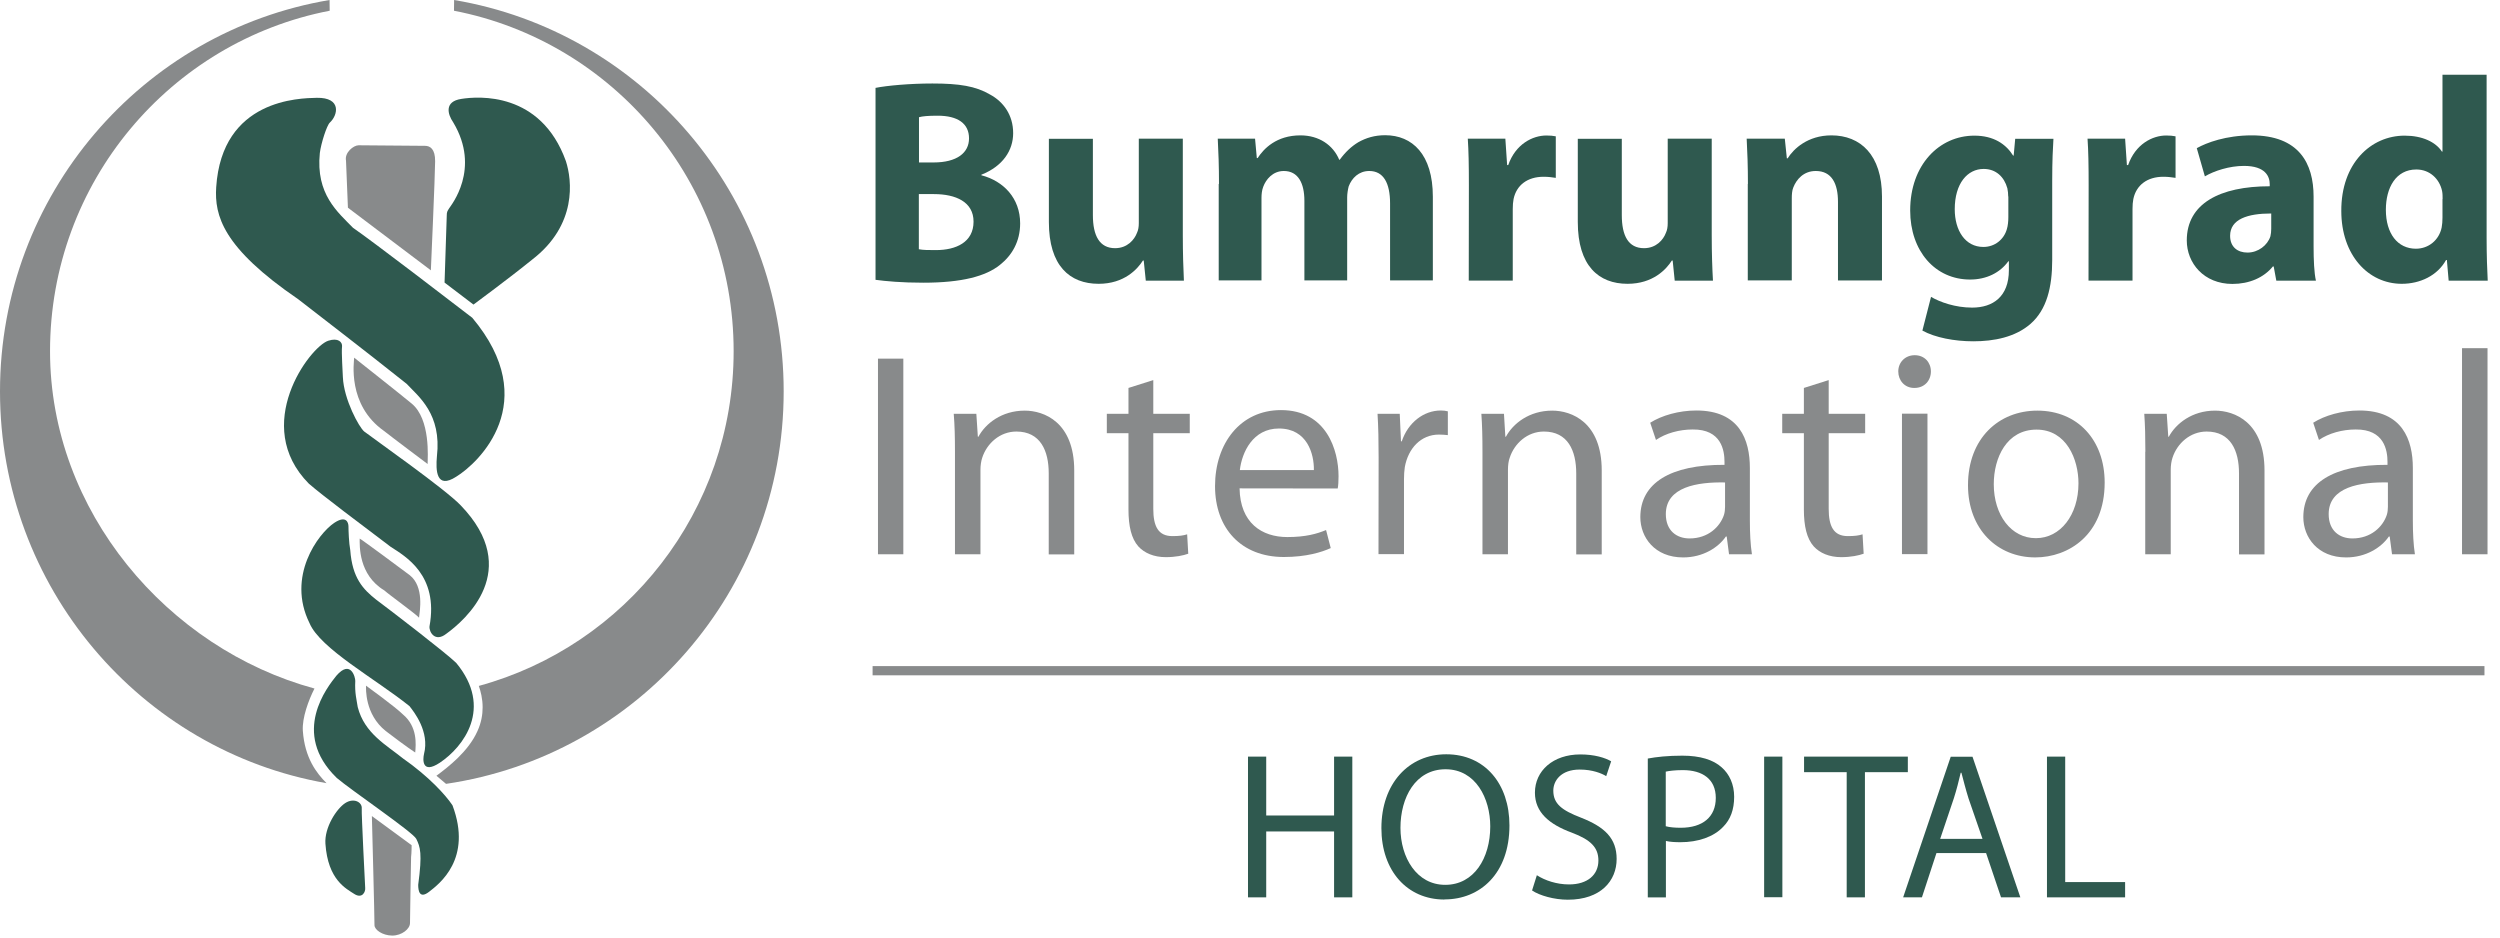 <svg width="136" height="51" viewBox="0 0 136 51" fill="none" xmlns="http://www.w3.org/2000/svg">
<path d="M25.757 16.569L24.184 15.372L24.303 11.742C24.303 11.525 24.333 11.495 24.43 11.338C24.519 11.188 26.182 9.198 24.653 6.653C24.348 6.212 24.161 5.523 25.093 5.381C26.026 5.231 29.419 4.977 30.784 8.764C31.119 9.796 31.41 12.236 28.942 14.129C27.726 15.117 25.757 16.569 25.757 16.569Z" fill="#2F594F"/>
<path d="M17.944 6.668C18.398 6.249 18.578 5.298 17.235 5.321C16.303 5.343 12.075 5.381 11.761 10.185C11.664 11.727 12.112 13.47 16.221 16.277C17.026 16.905 19.868 19.083 22.12 20.879C22.769 21.575 24.036 22.518 23.768 24.831C23.701 25.579 23.723 26.642 24.82 25.931C26.035 25.19 29.54 21.875 25.692 17.287C24.827 16.621 20.226 13.089 19.204 12.393C18.376 11.54 17.168 10.567 17.399 8.322C17.466 7.79 17.779 6.817 17.944 6.668Z" fill="#2F594F"/>
<path d="M18.607 18.859C18.637 18.612 18.399 18.357 17.854 18.537C16.847 18.874 13.656 23.132 16.803 26.313C17.601 27.001 19.584 28.483 21.255 29.748C22.023 30.249 23.88 31.267 23.365 34.073C23.335 34.388 23.671 34.949 24.268 34.485C25.297 33.744 28.459 31.02 25.066 27.495C24.23 26.612 20.352 23.888 19.816 23.476C19.54 23.259 18.704 21.733 18.652 20.513C18.645 20.296 18.57 19.136 18.607 18.859Z" fill="#2F594F"/>
<path d="M18.957 28.64C18.957 28.415 18.823 28.018 18.182 28.445C17.309 29.029 15.579 31.356 16.839 33.901C17.421 35.285 20.419 36.924 22.276 38.413C22.522 38.728 23.38 39.798 23.066 41.018C22.999 41.295 22.939 42.148 23.931 41.489C25.206 40.636 26.847 38.518 24.819 36.063C24.267 35.525 21.269 33.22 20.464 32.621C19.755 32.06 19.166 31.453 19.054 29.927C18.98 29.538 18.957 28.857 18.957 28.64Z" fill="#2F594F"/>
<path d="M19.327 37.044C19.335 36.857 19.081 35.854 18.298 36.76C17.828 37.351 15.792 39.865 18.32 42.32C19.059 42.956 22.474 45.276 22.646 45.635C22.862 46.077 22.981 46.421 22.75 48.135C22.75 48.479 22.832 48.906 23.339 48.516C23.899 48.082 25.711 46.72 24.615 43.809C24.242 43.248 23.324 42.238 21.93 41.265C21.035 40.539 19.827 39.903 19.461 38.466C19.409 38.107 19.29 37.703 19.327 37.044Z" fill="#2F594F"/>
<path d="M19.679 43.982C19.657 44.229 19.866 48.292 19.866 48.292C19.895 48.509 19.709 48.913 19.269 48.629C18.837 48.345 17.837 47.873 17.703 45.898C17.643 45.014 18.307 43.997 18.777 43.69C19.247 43.383 19.709 43.638 19.679 43.982Z" fill="#2F594F"/>
<path d="M42.632 21.291C42.632 10.589 34.876 1.714 24.704 0L24.697 0.584C33.362 2.26 39.91 9.916 39.91 19.106C39.91 27.809 34.034 35.136 26.047 37.314C26.151 37.606 26.255 38.01 26.255 38.481C26.255 38.878 26.181 39.319 25.972 39.776C25.48 40.876 24.398 41.714 23.742 42.201C23.951 42.373 24.16 42.552 24.264 42.642C34.653 41.115 42.632 32.135 42.632 21.291Z" fill="#888A8B"/>
<path d="M17.764 42.605C7.651 40.839 0 31.933 0 21.291C0 10.589 7.756 1.714 17.928 0L17.935 0.584C9.27 2.26 2.722 9.916 2.722 19.106C2.722 27.809 9.121 35.286 17.108 37.456C16.787 38.084 16.429 39.05 16.474 39.753C16.578 41.235 17.22 42.058 17.764 42.605Z" fill="#888A8B"/>
<path d="M23.439 14.706L18.927 11.3L18.823 8.741C18.734 8.299 19.233 7.903 19.509 7.903C19.793 7.903 23.119 7.933 23.119 7.933C23.395 7.933 23.678 8.097 23.671 8.778C23.671 9.459 23.439 14.706 23.439 14.706Z" fill="#888A8B"/>
<path d="M19.266 19.457C19.266 19.645 18.87 22.017 20.884 23.439C21.317 23.783 23.263 25.242 23.263 25.242C23.263 24.928 23.434 22.803 22.39 21.95C21.861 21.508 19.266 19.457 19.266 19.457Z" fill="#888A8B"/>
<path d="M19.567 29.299C19.567 29.673 19.492 31.267 20.909 32.12C21.155 32.345 22.64 33.415 22.796 33.602C22.834 33.258 23.087 31.918 22.289 31.289C21.827 30.938 19.567 29.269 19.567 29.299Z" fill="#888A8B"/>
<path d="M19.911 37.299C19.911 37.456 19.837 38.855 20.985 39.768C21.142 39.896 22.283 40.749 22.588 40.936C22.626 40.502 22.723 39.536 21.917 38.863C21.522 38.466 19.911 37.299 19.911 37.299Z" fill="#888A8B"/>
<path d="M20.23 44.393L22.393 45.98C22.393 45.98 22.393 46.406 22.363 46.623C22.356 46.691 22.304 50.215 22.304 50.215C22.304 50.53 21.864 50.896 21.334 50.896C20.805 50.889 20.372 50.582 20.372 50.328C20.38 50.081 20.23 44.393 20.23 44.393Z" fill="#888A8B"/>
<path d="M49.993 13.56C50.231 13.605 50.515 13.605 50.917 13.605C52.006 13.605 52.961 13.179 52.961 12.056C52.961 10.986 51.999 10.559 50.806 10.559H49.985V13.56H49.993ZM49.993 8.838H50.783C52.058 8.838 52.715 8.314 52.715 7.528C52.715 6.72 52.103 6.294 51.014 6.294C50.477 6.294 50.179 6.324 49.993 6.376V8.838ZM47.621 4.782C48.248 4.655 49.508 4.542 50.723 4.542C52.185 4.542 53.08 4.685 53.856 5.141C54.594 5.538 55.116 6.264 55.116 7.244C55.116 8.172 54.564 9.04 53.386 9.504V9.534C54.594 9.848 55.496 10.784 55.496 12.153C55.496 13.134 55.056 13.89 54.392 14.414C53.624 15.027 52.334 15.379 50.224 15.379C49.045 15.379 48.166 15.296 47.629 15.222V4.782H47.621Z" fill="#2F594F"/>
<path d="M64.345 12.79C64.345 13.8 64.374 14.623 64.404 15.267H62.331L62.219 14.174H62.175C61.876 14.646 61.153 15.439 59.766 15.439C58.192 15.439 57.059 14.458 57.059 12.079V7.551H59.453V11.704C59.453 12.827 59.818 13.501 60.661 13.501C61.324 13.501 61.712 13.044 61.854 12.662C61.921 12.52 61.951 12.348 61.951 12.138V7.543H64.345V12.79Z" fill="#2F594F"/>
<path d="M66.313 10.006C66.313 9.04 66.283 8.24 66.246 7.544H68.275L68.371 8.599H68.416C68.744 8.09 69.438 7.364 70.743 7.364C71.75 7.364 72.518 7.888 72.853 8.689H72.883C73.182 8.277 73.517 7.963 73.89 7.738C74.315 7.499 74.785 7.356 75.352 7.356C76.828 7.356 77.947 8.397 77.947 10.702V15.252H75.62V11.068C75.62 9.946 75.255 9.302 74.487 9.302C73.92 9.302 73.54 9.684 73.368 10.14C73.323 10.312 73.286 10.552 73.286 10.739V15.252H70.959V10.926C70.959 9.961 70.616 9.302 69.841 9.302C69.229 9.302 68.864 9.774 68.722 10.155C68.647 10.342 68.625 10.567 68.625 10.769V15.252H66.298V10.006H66.313Z" fill="#2F594F"/>
<path d="M79.907 10.088C79.907 8.95 79.892 8.209 79.848 7.543H81.891L81.988 8.98H82.048C82.443 7.843 83.368 7.371 84.128 7.371C84.352 7.371 84.456 7.386 84.635 7.416V9.676C84.434 9.646 84.24 9.616 83.972 9.616C83.092 9.616 82.495 10.073 82.338 10.829C82.309 10.986 82.294 11.158 82.294 11.367V15.266H79.9L79.907 10.088Z" fill="#2F594F"/>
<path d="M93.118 12.79C93.118 13.8 93.148 14.623 93.185 15.267H91.105L90.993 14.174H90.948C90.65 14.646 89.926 15.439 88.539 15.439C86.966 15.439 85.832 14.458 85.832 12.079V7.551H88.226V11.704C88.226 12.827 88.584 13.501 89.434 13.501C90.098 13.501 90.486 13.044 90.627 12.662C90.694 12.52 90.724 12.348 90.724 12.138V7.543H93.118V12.79Z" fill="#2F594F"/>
<path d="M95.087 10.005C95.087 9.04 95.057 8.239 95.019 7.543H97.093L97.205 8.614H97.249C97.562 8.105 98.338 7.364 99.628 7.364C101.202 7.364 102.38 8.419 102.38 10.694V15.259H99.986V10.978C99.986 9.983 99.643 9.302 98.778 9.302C98.114 9.302 97.727 9.759 97.555 10.2C97.488 10.357 97.473 10.582 97.473 10.799V15.252H95.079V10.005H95.087Z" fill="#2F594F"/>
<path d="M109.246 10.687C109.246 10.545 109.231 10.388 109.201 10.246C109.03 9.617 108.575 9.19 107.911 9.19C107.031 9.19 106.338 9.976 106.338 11.383C106.338 12.536 106.905 13.434 107.896 13.434C108.523 13.434 109.015 13.022 109.172 12.468C109.231 12.281 109.254 12.027 109.254 11.817V10.687H109.246ZM111.64 14.145C111.64 15.626 111.342 16.846 110.462 17.617C109.627 18.343 108.478 18.567 107.345 18.567C106.323 18.567 105.271 18.365 104.578 17.984L105.048 16.15C105.532 16.435 106.368 16.734 107.285 16.734C108.418 16.734 109.283 16.135 109.283 14.698V14.212H109.254C108.799 14.841 108.06 15.207 107.173 15.207C105.271 15.207 103.914 13.658 103.914 11.45C103.914 8.958 105.503 7.379 107.404 7.379C108.456 7.379 109.119 7.836 109.515 8.465H109.544L109.627 7.552H111.707C111.677 8.06 111.64 8.704 111.64 9.856V14.145Z" fill="#2F594F"/>
<path d="M113.622 10.088C113.622 8.95 113.607 8.209 113.562 7.543H115.606L115.703 8.98H115.77C116.165 7.843 117.09 7.371 117.843 7.371C118.067 7.371 118.171 7.386 118.35 7.416V9.676C118.141 9.646 117.955 9.616 117.687 9.616C116.807 9.616 116.21 10.073 116.053 10.829C116.023 10.986 116.009 11.158 116.009 11.367V15.266H113.615L113.622 10.088Z" fill="#2F594F"/>
<path d="M123.547 11.614C122.287 11.614 121.318 11.914 121.318 12.827C121.318 13.441 121.728 13.74 122.265 13.74C122.846 13.74 123.353 13.343 123.51 12.857C123.54 12.73 123.555 12.587 123.555 12.445V11.614H123.547ZM125.859 13.403C125.859 14.129 125.889 14.84 125.986 15.267H123.831L123.689 14.496H123.644C123.145 15.109 122.354 15.446 121.444 15.446C119.886 15.446 118.961 14.309 118.961 13.081C118.961 11.076 120.751 10.133 123.473 10.133V10.021C123.473 9.609 123.249 9.025 122.071 9.025C121.28 9.025 120.452 9.295 119.945 9.594L119.505 8.06C120.042 7.76 121.094 7.364 122.496 7.364C125.061 7.364 125.859 8.883 125.859 10.694V13.403Z" fill="#2F594F"/>
<path d="M132.878 10.829C132.878 10.687 132.878 10.53 132.849 10.387C132.707 9.736 132.185 9.22 131.447 9.22C130.343 9.22 129.791 10.2 129.791 11.413C129.791 12.707 130.432 13.53 131.424 13.53C132.118 13.53 132.685 13.059 132.826 12.378C132.856 12.221 132.871 12.034 132.871 11.839V10.829H132.878ZM135.272 4.056V12.962C135.272 13.845 135.302 14.743 135.332 15.267H133.207L133.11 14.144H133.065C132.595 14.997 131.648 15.439 130.656 15.439C128.829 15.439 127.367 13.875 127.367 11.48C127.352 8.891 128.971 7.379 130.813 7.379C131.775 7.379 132.498 7.723 132.841 8.247H132.871V4.064H135.272V4.056Z" fill="#2F594F"/>
<path d="M49.141 19.51H47.762V30.152H49.141V19.51Z" fill="#888A8B"/>
<path d="M51.95 24.576C51.95 23.768 51.935 23.139 51.883 22.511H53.113L53.195 23.76H53.225C53.605 23.049 54.486 22.338 55.746 22.338C56.797 22.338 58.438 22.967 58.438 25.594V30.159H57.051V25.751C57.051 24.516 56.596 23.476 55.291 23.476C54.396 23.476 53.688 24.119 53.434 24.898C53.374 25.07 53.337 25.324 53.337 25.541V30.151H51.95V24.576Z" fill="#888A8B"/>
<path d="M62.739 20.677V22.511H64.723V23.566H62.739V27.682C62.739 28.632 63.008 29.164 63.776 29.164C64.156 29.164 64.372 29.134 64.581 29.067L64.641 30.122C64.372 30.219 63.947 30.309 63.418 30.309C62.769 30.309 62.254 30.084 61.926 29.725C61.546 29.299 61.389 28.617 61.389 27.719V23.566H60.211V22.511H61.389V21.104L62.739 20.677Z" fill="#888A8B"/>
<path d="M71.475 25.572C71.49 24.703 71.117 23.311 69.573 23.311C68.156 23.311 67.559 24.606 67.448 25.572H71.475ZM67.433 26.567C67.462 28.445 68.641 29.216 70.028 29.216C71.02 29.216 71.631 29.044 72.138 28.834L72.392 29.815C71.907 30.039 71.057 30.301 69.841 30.301C67.515 30.301 66.098 28.737 66.098 26.447C66.098 24.127 67.47 22.309 69.685 22.309C72.168 22.309 72.817 24.501 72.817 25.908C72.817 26.193 72.802 26.41 72.772 26.574L67.433 26.567Z" fill="#888A8B"/>
<path d="M74.997 24.89C74.997 23.992 74.982 23.214 74.938 22.511H76.146L76.213 24.007H76.257C76.601 22.982 77.451 22.331 78.383 22.331C78.525 22.331 78.637 22.346 78.763 22.376V23.671C78.607 23.656 78.465 23.641 78.279 23.641C77.302 23.641 76.608 24.382 76.422 25.407C76.392 25.609 76.377 25.833 76.377 26.073V30.144H74.99L74.997 24.89Z" fill="#888A8B"/>
<path d="M80.646 24.576C80.646 23.768 80.631 23.139 80.586 22.511H81.816L81.891 23.76H81.921C82.301 23.049 83.181 22.338 84.442 22.338C85.493 22.338 87.134 22.967 87.134 25.594V30.159H85.747V25.751C85.747 24.516 85.292 23.476 83.987 23.476C83.092 23.476 82.383 24.119 82.13 24.898C82.062 25.07 82.033 25.324 82.033 25.541V30.151H80.646V24.576Z" fill="#888A8B"/>
<path d="M93.843 26.245C92.337 26.215 90.621 26.485 90.621 27.966C90.621 28.879 91.218 29.291 91.912 29.291C92.918 29.291 93.567 28.662 93.784 28.011C93.828 27.869 93.843 27.712 93.843 27.57V26.245ZM95.193 28.318C95.193 28.984 95.223 29.628 95.305 30.151H94.059L93.933 29.186H93.888C93.478 29.785 92.642 30.324 91.561 30.324C90.017 30.324 89.234 29.231 89.234 28.131C89.234 26.282 90.868 25.272 93.813 25.287V25.13C93.813 24.501 93.642 23.349 92.083 23.364C91.36 23.364 90.621 23.566 90.085 23.933L89.771 22.997C90.398 22.601 91.33 22.331 92.284 22.331C94.626 22.331 95.193 23.925 95.193 25.459V28.318Z" fill="#888A8B"/>
<path d="M99.481 20.677V22.511H101.465V23.566H99.481V27.682C99.481 28.632 99.75 29.164 100.518 29.164C100.898 29.164 101.114 29.134 101.323 29.067L101.383 30.122C101.114 30.219 100.689 30.309 100.16 30.309C99.511 30.309 98.996 30.084 98.668 29.725C98.288 29.299 98.131 28.617 98.131 27.719V23.566H96.953V22.511H98.131V21.104L99.481 20.677Z" fill="#888A8B"/>
<path d="M103.467 22.503H104.854V30.144H103.467V22.503ZM104.131 21.104C103.609 21.104 103.266 20.692 103.266 20.206C103.266 19.719 103.631 19.323 104.161 19.323C104.697 19.323 105.041 19.719 105.041 20.206C105.041 20.7 104.697 21.104 104.146 21.104H104.131Z" fill="#888A8B"/>
<path d="M110.758 29.276C112.078 29.276 113.069 28.026 113.069 26.29C113.069 24.995 112.421 23.371 110.787 23.371C109.169 23.371 108.461 24.89 108.461 26.342C108.461 28.018 109.408 29.276 110.743 29.276H110.758ZM110.713 30.323C108.669 30.323 107.059 28.804 107.059 26.395C107.059 23.835 108.744 22.338 110.832 22.338C113.017 22.338 114.494 23.932 114.494 26.252C114.494 29.096 112.525 30.323 110.72 30.323H110.713Z" fill="#888A8B"/>
<path d="M116.708 24.576C116.708 23.768 116.693 23.139 116.648 22.511H117.871L117.954 23.76H117.983C118.364 23.049 119.244 22.338 120.497 22.338C121.555 22.338 123.189 22.967 123.189 25.594V30.159H121.802V25.751C121.802 24.516 121.347 23.476 120.042 23.476C119.147 23.476 118.438 24.119 118.185 24.898C118.125 25.07 118.088 25.324 118.088 25.541V30.151H116.701V24.576H116.708Z" fill="#888A8B"/>
<path d="M129.91 26.245C128.396 26.215 126.68 26.485 126.68 27.966C126.68 28.879 127.277 29.291 127.971 29.291C128.977 29.291 129.626 28.662 129.842 28.011C129.887 27.869 129.902 27.712 129.902 27.57V26.245H129.91ZM131.259 28.318C131.259 28.984 131.289 29.628 131.371 30.151H130.126L129.999 29.186H129.954C129.544 29.785 128.709 30.324 127.628 30.324C126.084 30.324 125.301 29.231 125.301 28.131C125.301 26.282 126.934 25.272 129.88 25.287V25.13C129.88 24.501 129.708 23.349 128.15 23.364C127.426 23.364 126.688 23.566 126.151 23.933L125.838 22.997C126.464 22.601 127.396 22.331 128.351 22.331C130.693 22.331 131.259 23.925 131.259 25.459V28.318Z" fill="#888A8B"/>
<path d="M135.321 18.941H133.934V30.152H135.321V18.941Z" fill="#888A8B"/>
<path d="M68.882 41.16V44.363H72.574V41.16H73.566V48.816H72.574V45.231H68.882V48.816H67.891V41.16H68.882Z" fill="#2F594F"/>
<path d="M78.624 48.135C80.182 48.135 81.07 46.69 81.07 44.954C81.07 43.435 80.279 41.848 78.638 41.848C76.998 41.848 76.185 43.383 76.185 45.036C76.185 46.645 77.065 48.135 78.616 48.135H78.624ZM78.579 48.935C76.55 48.935 75.148 47.371 75.148 45.051C75.148 42.619 76.64 41.033 78.676 41.033C80.771 41.033 82.114 42.634 82.114 44.902C82.114 47.521 80.518 48.928 78.586 48.928H78.579V48.935Z" fill="#2F594F"/>
<path d="M83.605 47.612C84.045 47.896 84.679 48.113 85.357 48.113C86.364 48.113 86.953 47.589 86.953 46.811C86.953 46.108 86.543 45.688 85.514 45.299C84.269 44.843 83.5 44.184 83.5 43.121C83.5 41.932 84.485 41.041 85.969 41.041C86.737 41.041 87.319 41.221 87.647 41.415L87.378 42.223C87.14 42.074 86.632 41.864 85.939 41.864C84.902 41.864 84.5 42.485 84.5 43.009C84.5 43.728 84.962 44.079 86.013 44.483C87.304 44.992 87.945 45.606 87.945 46.729C87.945 47.911 87.087 48.944 85.29 48.944C84.552 48.944 83.754 48.719 83.344 48.442L83.605 47.612Z" fill="#2F594F"/>
<path d="M90.617 44.947C90.834 45.007 91.117 45.03 91.43 45.03C92.631 45.03 93.339 44.439 93.339 43.406C93.339 42.388 92.623 41.894 91.542 41.894C91.109 41.894 90.781 41.939 90.617 41.977V44.947ZM89.633 41.266C90.11 41.176 90.729 41.108 91.52 41.108C92.489 41.108 93.205 41.333 93.66 41.745C94.078 42.111 94.338 42.665 94.338 43.346C94.338 44.042 94.137 44.581 93.742 44.977C93.22 45.531 92.37 45.816 91.415 45.816C91.124 45.816 90.848 45.801 90.625 45.748V48.817H89.64V41.266H89.633Z" fill="#2F594F"/>
<path d="M96.961 41.16H95.969V48.809H96.961V41.16Z" fill="#2F594F"/>
<path d="M100.46 42.006H98.141V41.16H103.786V42.006H101.452V48.816H100.46V42.006Z" fill="#2F594F"/>
<path d="M107.849 45.636L107.088 43.435C106.932 42.934 106.82 42.485 106.701 42.036H106.663C106.559 42.478 106.44 42.957 106.291 43.421L105.545 45.636H107.849ZM105.343 46.407L104.553 48.816H103.531L106.119 41.168H107.305L109.907 48.816H108.856L108.043 46.407H105.343Z" fill="#2F594F"/>
<path d="M111.355 41.16H112.347V47.985H115.606V48.816H111.355V41.16Z" fill="#2F594F"/>
<path d="M135.155 36.236H47.469V36.737H135.155V36.236Z" fill="#888A8B"/>
</svg>
